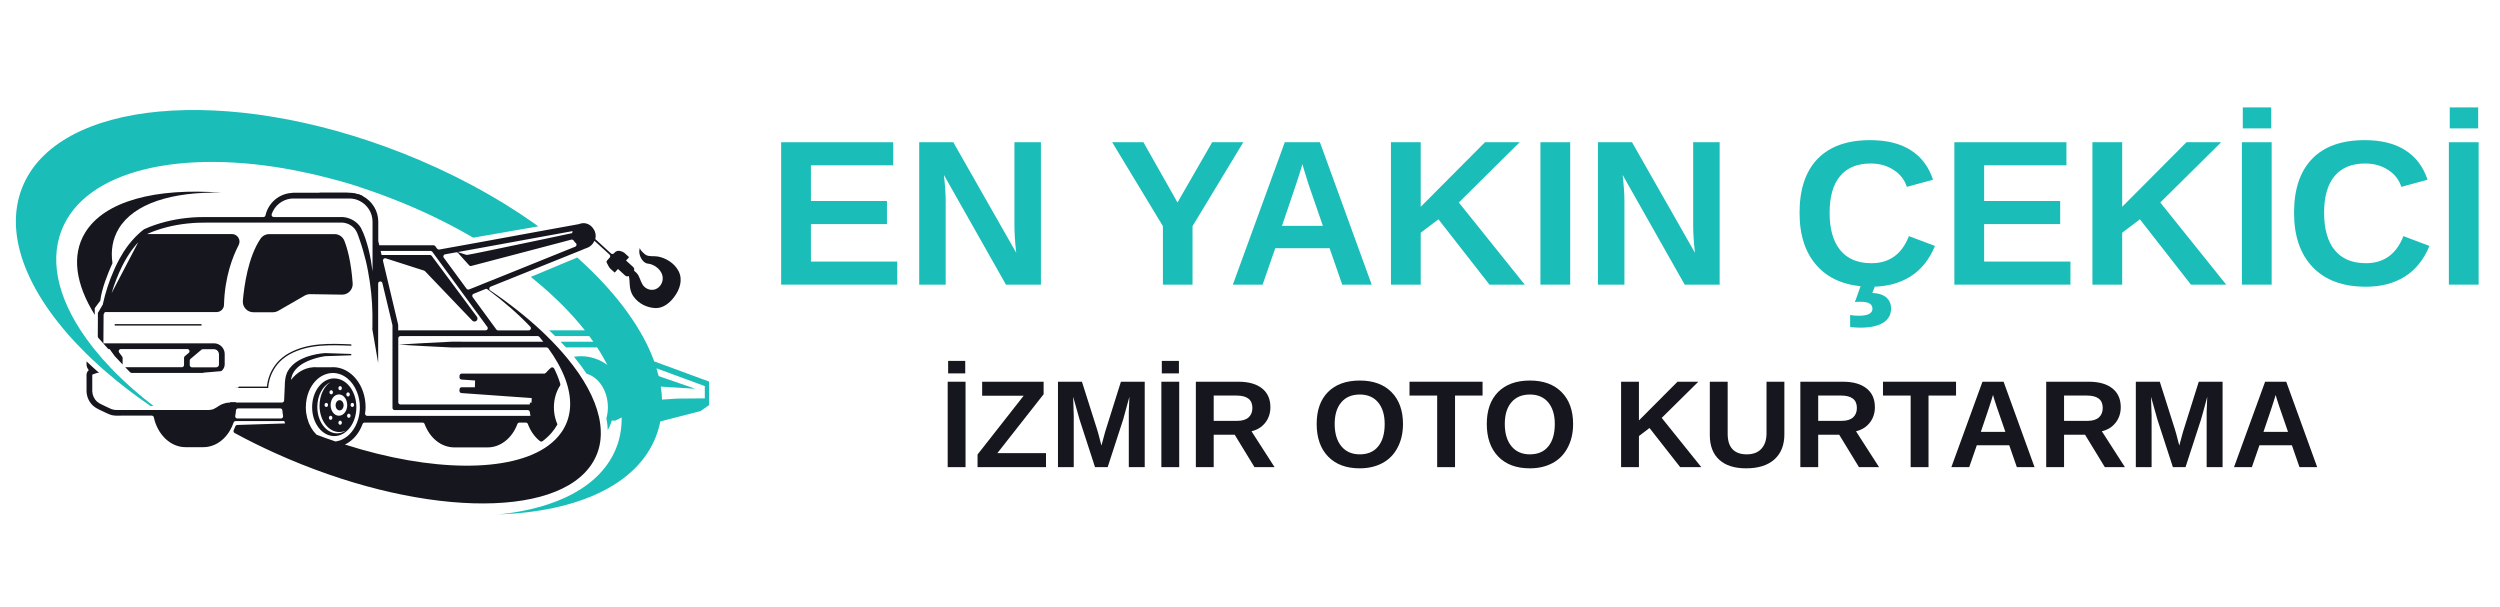 <svg xmlns="http://www.w3.org/2000/svg" xmlns:xlink="http://www.w3.org/1999/xlink" width="350" zoomAndPan="magnify" viewBox="0 0 262.5 63.75" height="85" preserveAspectRatio="xMidYMid meet" version="1.0"><defs><g/><clipPath id="a13c26ee93"><path d="M 52 27 L 74.453 27 L 74.453 54.484 L 52 54.484 Z M 52 27 " clip-rule="nonzero"/></clipPath><clipPath id="1ff32d47fe"><path d="M 68 42 L 74.453 42 L 74.453 45 L 68 45 Z M 68 42 " clip-rule="nonzero"/></clipPath></defs><path fill="#16171e" d="M 26.598 32.785 L 28.664 32.785 C 28.855 32.785 29.047 32.73 29.215 32.637 L 31.996 31.035 C 32.168 30.938 32.363 30.883 32.562 30.887 L 35.914 30.938 C 36.562 30.949 37.078 30.395 37.031 29.746 C 36.863 27.438 36.457 26.035 36.16 25.285 C 35.992 24.863 35.59 24.582 35.133 24.582 L 28.27 24.582 C 27.902 24.582 27.555 24.766 27.352 25.07 C 26.066 26.973 25.641 29.949 25.5 31.59 C 25.445 32.234 25.957 32.785 26.598 32.785 Z M 26.598 32.785 " fill-opacity="1" fill-rule="nonzero"/><path fill="#16171e" d="M 36.891 36.156 L 36.871 36.156 C 34.648 36.066 32.355 35.969 30.348 37.074 C 28.316 38.195 28.055 40.184 28.027 40.594 L 25.09 40.594 C 25.051 40.664 24.992 40.727 24.961 40.727 L 24.762 40.727 C 24.758 40.73 24.758 40.738 24.75 40.742 L 28.168 40.742 L 28.168 40.664 C 28.168 40.645 28.23 38.406 30.414 37.203 C 32.391 36.121 34.66 36.219 36.859 36.301 L 36.887 36.301 L 36.887 36.156 Z M 36.891 36.156 " fill-opacity="1" fill-rule="nonzero"/><path fill="#16171e" d="M 12.047 34.031 L 21.16 34.031 L 21.16 34.184 L 12.047 34.184 Z M 12.047 34.031 " fill-opacity="1" fill-rule="nonzero"/><g clip-path="url(#a13c26ee93)"><path fill="#1abdb8" d="M 74.406 40.047 L 68.691 37.945 C 67.48 34.605 64.973 31.133 61.469 27.824 L 61.414 27.777 L 61.113 27.496 C 61.086 27.473 61.062 27.449 61.035 27.426 C 60.891 27.293 60.754 27.168 60.609 27.039 L 55.73 29.074 C 55.879 29.191 56.023 29.309 56.168 29.43 C 58.234 31.125 60 32.902 61.414 34.688 L 57.664 34.688 C 57.859 34.875 58.07 35.07 58.281 35.285 L 61.871 35.285 C 62.016 35.484 62.16 35.68 62.297 35.879 L 58.859 35.879 C 59.047 36.066 59.23 36.27 59.422 36.48 L 62.699 36.48 C 63.105 37.094 63.461 37.711 63.773 38.32 C 62.973 37.738 62.016 37.402 60.992 37.402 C 60.746 37.402 60.504 37.426 60.266 37.461 C 60.727 38.02 61.18 38.621 61.605 39.25 C 62.879 39.605 63.828 41.051 63.828 42.77 C 63.828 43.168 63.773 43.555 63.672 43.926 L 63.672 43.93 C 63.75 44.34 63.801 44.746 63.816 45.16 C 63.988 44.855 64.129 44.531 64.23 44.172 L 64.23 44.164 L 64.621 44.164 L 64.637 44.148 C 64.641 44.148 64.891 44.027 65.273 43.836 C 65.289 44.945 65.109 46.012 64.707 47.023 C 63.137 51.02 58.543 53.391 52.355 54.016 C 60.625 53.715 66.875 50.93 68.863 45.863 C 69.07 45.336 69.227 44.793 69.332 44.242 C 69.453 43.633 69.512 43.016 69.516 42.387 L 70.02 42.41 L 71.09 42.453 C 71.445 42.469 71.797 42.453 72.164 42.449 L 74.301 42.43 L 74.598 42.43 L 74.598 40.121 Z M 74.004 40.539 L 74.004 41.828 L 72.164 41.844 C 71.809 41.852 71.449 41.84 71.094 41.855 L 70.027 41.922 L 69.512 41.957 C 69.496 41.508 69.453 41.055 69.379 40.598 C 69.324 40.23 69.246 39.859 69.156 39.488 C 69.09 39.219 69.016 38.945 68.93 38.672 Z M 74.004 40.539 " fill-opacity="1" fill-rule="nonzero"/></g><path fill="#1abdb8" d="M 55.98 23.379 C 52.027 20.602 47.355 18.078 42.168 16.043 C 23.793 8.828 5.949 10.48 2.316 19.73 C 0.301 24.867 3.078 31.254 9.086 37.16 C 9.285 37.352 9.48 37.547 9.688 37.738 C 9.98 38.016 10.281 38.293 10.594 38.566 C 10.816 38.766 11.047 38.969 11.273 39.164 C 12.66 40.355 14.176 41.516 15.809 42.633 L 16.121 42.633 C 14.656 41.508 13.328 40.348 12.148 39.164 C 11.949 38.961 11.758 38.762 11.57 38.566 C 10.969 37.938 10.418 37.309 9.91 36.672 C 9.777 36.512 9.648 36.348 9.527 36.184 C 6.316 31.992 5.07 27.727 6.473 24.16 C 8.953 17.852 18.98 15.582 30.898 17.875 C 30.898 17.875 31.453 17.984 32.301 18.172 C 32.301 18.168 32.301 18.168 32.301 18.164 C 33.023 18.32 33.758 18.496 34.496 18.695 C 34.617 18.727 34.738 18.758 34.863 18.789 C 35.969 19.074 37.137 19.414 38.148 19.773 C 39.215 20.121 40.285 20.512 41.355 20.934 C 44.191 22.047 46.848 23.324 49.289 24.727 C 49.422 24.801 49.555 24.879 49.684 24.957 L 56.52 23.766 C 56.34 23.633 56.16 23.504 55.98 23.379 Z M 55.98 23.379 " fill-opacity="1" fill-rule="nonzero"/><path fill="#1abdb8" d="M 20 37.688 C 19.953 37.73 19.922 37.793 19.922 37.855 L 19.922 37.754 Z M 20 37.688 " fill-opacity="1" fill-rule="nonzero"/><path fill="#1abdb8" d="M 20.148 38.57 L 19.922 38.57 L 19.922 38.344 C 19.922 38.469 20.023 38.57 20.148 38.57 Z M 20.148 38.57 " fill-opacity="1" fill-rule="nonzero"/><path fill="#1abdb8" d="M 21.215 36.664 L 21.297 36.664 C 21.242 36.664 21.195 36.684 21.152 36.719 Z M 21.215 36.664 " fill-opacity="1" fill-rule="nonzero"/><path fill="#1abdb8" d="M 22.992 36.961 L 22.992 37.188 C 22.992 36.898 22.758 36.664 22.469 36.664 L 22.691 36.664 C 22.859 36.664 22.992 36.797 22.992 36.961 Z M 22.992 36.961 " fill-opacity="1" fill-rule="nonzero"/><path fill="#16171e" d="M 11.809 27.633 C 11.617 26.312 11.82 25.086 12.469 24.004 C 14.07 21.359 18.066 20.117 23.246 20.23 C 16.359 19.707 10.961 21.09 8.93 24.445 C 7.484 26.832 7.957 29.859 9.949 33.062 L 9.949 32.355 L 10.531 31.57 C 10.68 30.336 11.285 28.789 11.809 27.633 Z M 11.809 27.633 " fill-opacity="1" fill-rule="nonzero"/><path fill="#16171e" d="M 38.211 20.961 L 33.477 20.238 L 36.391 20.238 C 36.391 20.238 37.266 20.312 37.676 20.414 C 37.734 20.43 37.785 20.449 37.82 20.461 C 38.094 20.594 38.094 20.594 38.094 20.594 Z M 38.211 20.961 " fill-opacity="1" fill-rule="nonzero"/><path fill="#16171e" d="M 71.246 28.461 C 70.824 27.656 69.957 27.094 69.074 26.934 C 68.66 26.859 68.195 26.977 67.812 26.766 C 67.68 26.688 67.121 26.203 67.199 26.008 C 66.918 26.738 67.496 27.629 67.992 27.672 C 68.773 27.742 69.602 28.422 69.586 29.246 C 69.582 29.727 69.277 30.188 68.84 30.363 C 68.43 30.52 67.98 30.406 67.668 30.121 C 67.32 29.797 67.258 29.336 67.039 28.934 C 66.934 28.734 66.75 28.559 66.574 28.418 C 66.617 28.285 66.59 28.137 66.484 28.039 L 65.734 27.355 L 66.055 27.004 L 65.562 26.551 C 65.508 26.52 65.426 26.473 65.375 26.441 L 65.137 26.359 C 64.922 26.293 64.688 26.352 64.535 26.52 L 64.469 26.594 C 64.387 26.688 64.242 26.691 64.145 26.609 L 62.504 25.102 C 62.531 24.996 62.547 24.883 62.547 24.773 C 62.547 24.484 62.449 24.207 62.281 23.988 C 62.062 23.66 61.691 23.43 61.266 23.43 C 61.102 23.43 60.934 23.465 60.793 23.531 C 60.133 23.648 58.781 23.898 57.121 24.199 C 55.121 24.566 52.668 25.016 50.465 25.418 C 48.766 25.73 47.211 26.008 46.117 26.203 C 46.031 26.219 45.949 26.18 45.898 26.113 L 45.699 25.844 C 45.656 25.781 45.594 25.75 45.52 25.75 L 39.824 25.75 L 39.719 25.324 C 39.719 25.312 39.719 25.293 39.719 25.277 L 39.719 23.277 C 39.719 22.148 39.078 21.113 38.098 20.598 C 38.098 20.598 38.098 20.598 37.82 20.465 C 37.777 20.445 37.73 20.43 37.68 20.418 C 37.676 20.418 37.676 20.418 37.676 20.418 C 37.363 20.305 37.02 20.238 36.68 20.238 L 30.785 20.238 L 30.316 20.293 C 29.102 20.5 28.145 21.422 27.879 22.609 C 27.855 22.719 27.766 22.789 27.66 22.789 L 21.965 22.789 C 21.211 22.781 20.422 22.793 19.652 22.883 C 18.879 22.961 18.109 23.098 17.355 23.293 C 16.598 23.492 15.875 23.727 15.141 24.066 L 15.113 24.082 L 15.09 24.102 C 14.953 24.211 14.789 24.328 14.652 24.461 C 14.512 24.594 14.371 24.723 14.23 24.863 C 13.973 25.133 13.715 25.422 13.484 25.723 C 13.363 25.875 13.266 26.035 13.152 26.191 C 13.043 26.34 12.941 26.504 12.848 26.664 C 12.648 26.98 12.469 27.32 12.297 27.656 C 12.18 27.895 12.062 28.137 11.961 28.383 C 11.457 29.512 11.078 30.688 10.809 31.895 L 10.801 31.918 L 10.801 31.93 L 10.797 31.973 L 10.324 32.777 L 10.277 32.848 L 10.277 33.562 L 10.266 35.32 C 10.266 35.379 10.289 35.43 10.32 35.469 C 10.637 35.828 10.988 36.23 11.375 36.652 L 11.508 36.652 L 12.035 37.375 C 12.035 37.375 12.035 37.379 12.035 37.379 C 12.305 37.668 12.586 37.961 12.875 38.273 L 12.875 37.582 C 12.875 37.535 12.859 37.492 12.832 37.449 L 12.508 37.012 C 12.402 36.863 12.508 36.652 12.691 36.652 L 19.672 36.652 C 19.883 36.652 19.977 36.918 19.816 37.055 L 19.402 37.402 C 19.352 37.445 19.324 37.504 19.324 37.57 L 19.324 38.332 C 19.324 38.457 19.219 38.559 19.098 38.559 L 13.148 38.559 C 13.32 38.734 13.488 38.906 13.664 39.086 C 13.707 39.129 13.766 39.156 13.824 39.156 L 21.34 39.156 C 21.363 39.141 21.379 39.125 21.395 39.125 C 21.988 39.07 22.574 39.023 23.16 38.977 C 23.207 38.977 23.254 38.957 23.293 38.922 C 23.477 38.758 23.594 38.52 23.594 38.254 L 23.594 37.172 C 23.594 36.555 23.086 36.047 22.469 36.047 L 10.859 36.047 L 10.859 35.887 L 10.867 34.402 L 10.879 33.008 L 11.012 32.77 L 22.727 32.77 C 23.16 32.77 23.52 32.43 23.52 31.996 C 23.598 29.078 24.426 26.949 25.059 25.734 C 25.336 25.199 24.945 24.574 24.344 24.574 L 15.445 24.574 C 16.086 24.277 16.801 24.039 17.5 23.859 C 18.227 23.672 18.965 23.543 19.715 23.465 C 20.461 23.383 21.199 23.371 21.961 23.371 L 35.703 23.371 C 36.398 23.332 37.031 23.66 37.383 24.223 C 37.539 24.484 37.66 24.895 37.781 25.227 C 37.906 25.582 38.016 25.941 38.121 26.301 C 38.332 27.023 38.512 27.75 38.645 28.496 C 38.922 29.969 39.082 31.461 39.105 32.957 L 39.105 34.301 C 39.105 34.387 39.098 34.477 39.094 34.566 L 39.707 38.113 L 39.707 29.781 C 39.707 29.512 40.09 29.469 40.152 29.727 L 41.199 34.109 C 41.203 34.121 41.211 34.141 41.211 34.156 L 41.211 42.832 C 41.211 42.957 41.312 43.059 41.438 43.059 L 55.41 43.059 C 55.523 43.059 55.621 43.148 55.633 43.262 C 55.648 43.398 55.668 43.531 55.695 43.664 L 38.555 43.664 C 38.414 43.664 38.312 43.539 38.332 43.398 C 38.367 43.188 38.387 42.973 38.387 42.754 C 38.387 40.434 36.848 38.551 34.949 38.551 C 34.918 38.551 34.883 38.562 34.848 38.562 L 33.168 38.562 C 33.137 38.562 33.102 38.551 33.07 38.551 C 33.023 38.551 32.977 38.562 32.93 38.562 L 32.852 38.562 L 32.852 38.566 C 31.957 38.633 31.148 39.117 30.559 39.887 C 30.562 39.832 30.574 39.777 30.574 39.727 C 30.609 39.59 30.664 39.461 30.703 39.324 C 30.781 39.203 30.82 39.074 30.914 38.961 C 31.082 38.73 31.293 38.523 31.539 38.348 C 31.777 38.168 32.055 38.031 32.336 37.902 C 32.906 37.664 33.52 37.488 34.133 37.398 L 34.164 37.398 L 36.883 37.309 L 36.883 37.164 L 34.137 37.074 L 34.121 37.074 C 33.453 37.125 32.805 37.254 32.168 37.477 C 31.855 37.598 31.543 37.738 31.254 37.922 C 30.953 38.102 30.688 38.336 30.461 38.617 C 30.336 38.75 30.262 38.922 30.16 39.074 C 30.098 39.25 30.02 39.418 29.988 39.598 C 29.965 39.77 29.922 39.969 29.914 40.133 L 29.898 40.609 L 29.832 42.051 C 29.828 42.172 29.73 42.266 29.609 42.266 L 24.758 42.266 C 24.754 42.25 24.754 42.234 24.75 42.219 C 24.551 42.219 24.348 42.223 24.152 42.227 C 24.152 42.242 24.156 42.258 24.156 42.27 L 24.113 42.27 C 24.023 42.273 23.922 42.281 23.824 42.293 C 23.812 42.297 23.801 42.297 23.789 42.297 C 23.789 42.297 23.785 42.297 23.781 42.297 C 23.766 42.305 23.754 42.309 23.742 42.309 C 23.609 42.34 23.492 42.375 23.363 42.422 C 23.309 42.445 23.254 42.469 23.203 42.492 C 23.113 42.535 23.031 42.59 22.945 42.645 C 22.91 42.668 22.875 42.688 22.836 42.711 L 22.809 42.738 C 22.668 42.805 22.562 42.887 22.434 42.949 C 22.367 42.973 22.297 42.992 22.234 43.008 C 22.168 43.02 22.105 43.031 22.047 43.039 C 22.004 43.039 21.957 43.051 21.918 43.051 L 12.73 43.051 C 12.492 43.043 12.215 43.062 12.035 43.039 C 11.812 43.008 11.652 42.949 11.422 42.828 L 10.754 42.512 C 10.633 42.449 10.539 42.41 10.438 42.348 C 10.359 42.305 10.27 42.238 10.191 42.176 C 9.887 41.898 9.703 41.5 9.688 41.082 L 9.688 39.613 C 9.703 39.27 9.652 39.359 9.781 39.301 L 10.125 39.18 L 10.215 39.148 L 10.402 39.148 C 9.953 38.754 9.512 38.355 9.086 37.945 L 9.086 38.25 C 9.086 38.488 9.176 38.695 9.324 38.859 C 9.242 38.934 9.164 39.027 9.125 39.137 C 9.047 39.414 9.098 39.473 9.086 39.609 L 9.086 41.094 C 9.105 41.672 9.359 42.234 9.793 42.617 C 9.898 42.707 10.004 42.789 10.148 42.867 C 10.262 42.934 10.383 42.996 10.492 43.047 L 11.16 43.363 C 11.371 43.473 11.672 43.598 11.945 43.625 C 12.258 43.664 12.473 43.637 12.727 43.641 L 15.934 43.641 C 16.043 43.641 16.133 43.719 16.152 43.82 C 16.543 45.633 17.906 46.953 19.473 46.953 L 21.355 46.953 C 21.457 46.953 21.547 46.949 21.645 46.938 L 21.648 46.938 C 21.973 46.902 22.277 46.816 22.574 46.68 C 23.203 46.391 23.754 45.871 24.148 45.195 C 24.301 44.945 24.422 44.66 24.527 44.371 C 24.555 44.277 24.641 44.215 24.738 44.215 L 29.852 44.215 C 29.875 44.293 29.906 44.383 29.934 44.461 L 24.91 44.621 C 24.816 44.621 24.734 44.688 24.707 44.777 C 24.66 44.902 24.605 45.035 24.539 45.168 C 24.488 45.277 24.531 45.406 24.633 45.465 C 25.984 46.199 27.402 46.902 28.879 47.57 C 43.602 54.227 58.543 54.664 62.25 48.539 C 62.707 47.785 62.973 46.969 63.055 46.105 C 63.086 45.801 63.094 45.492 63.078 45.176 C 63.004 43.312 62.188 41.266 60.734 39.156 C 60.379 38.645 59.984 38.121 59.555 37.605 C 59.242 37.223 58.91 36.836 58.551 36.453 C 58.371 36.258 58.18 36.055 57.98 35.852 C 57.793 35.656 57.594 35.457 57.391 35.262 C 57.188 35.062 56.98 34.867 56.766 34.664 C 55.238 33.246 53.461 31.84 51.477 30.496 C 51.32 30.395 51.348 30.168 51.512 30.102 L 55.188 28.625 L 60.156 26.625 L 61.109 26.242 L 61.41 26.113 L 61.691 26.008 C 61.926 25.914 62.129 25.746 62.293 25.508 C 62.344 25.438 62.383 25.363 62.418 25.285 L 64.004 26.734 C 64.094 26.816 64.098 26.961 64.016 27.051 L 63.75 27.344 C 63.684 27.41 63.672 27.516 63.715 27.598 L 63.93 28.008 C 63.969 28.066 64.012 28.117 64.051 28.176 L 64.543 28.621 L 64.891 28.242 L 65.637 28.93 C 65.75 29.031 65.902 29.047 66.027 28.98 C 66.098 29.27 66.105 29.594 66.117 29.832 C 66.148 30.332 66.23 30.727 66.531 31.148 C 67.051 31.879 67.941 32.324 68.844 32.348 C 69.637 32.367 70.336 31.797 70.777 31.195 C 71.371 30.426 71.727 29.379 71.246 28.461 Z M 19.922 37.855 C 19.922 37.793 19.953 37.73 20 37.688 L 21.152 36.719 C 21.195 36.684 21.242 36.664 21.297 36.664 L 22.469 36.664 C 22.758 36.664 22.992 36.898 22.992 37.188 L 22.992 38.27 C 22.992 38.438 22.859 38.57 22.691 38.57 L 20.148 38.57 C 20.023 38.57 19.922 38.469 19.922 38.344 Z M 12.348 29.574 L 11.719 30.777 C 11.871 30.273 12.039 29.77 12.234 29.281 C 12.414 28.82 12.613 28.367 12.832 27.934 C 13 27.605 13.164 27.289 13.359 26.98 C 13.449 26.828 13.543 26.676 13.648 26.531 C 13.754 26.387 13.848 26.23 13.961 26.098 C 14.133 25.871 14.32 25.652 14.512 25.441 Z M 39.113 28.484 C 39.113 28.473 39.113 28.449 39.109 28.438 C 39.012 27.676 38.879 26.914 38.695 26.16 C 38.492 25.398 38.293 24.695 37.898 23.926 C 37.461 23.176 36.535 22.734 35.707 22.789 L 28.742 22.789 C 28.586 22.789 28.477 22.633 28.527 22.484 C 28.828 21.613 29.598 20.965 30.551 20.855 C 30.645 20.844 30.738 20.844 30.832 20.844 L 36.68 20.844 C 37.047 20.844 37.402 20.918 37.711 21.074 C 38.562 21.469 39.117 22.336 39.117 23.277 L 39.117 28.484 Z M 29.504 43.941 L 24.922 43.941 C 24.777 43.941 24.676 43.812 24.699 43.672 C 24.738 43.48 24.762 43.289 24.777 43.094 C 24.789 42.973 24.879 42.883 25 42.883 L 29.43 42.883 C 29.551 42.883 29.645 42.973 29.652 43.094 C 29.664 43.285 29.691 43.477 29.723 43.664 C 29.75 43.809 29.648 43.941 29.504 43.941 Z M 51.223 25.891 C 53.457 25.48 55.867 25.043 57.77 24.695 C 58.699 24.527 59.516 24.375 60.125 24.266 C 60.102 24.328 60.082 24.398 60.078 24.477 C 59.426 24.617 58.746 24.762 58.051 24.91 C 55.84 25.379 53.504 25.867 51.754 26.227 C 50.391 26.508 49.375 26.715 49.055 26.766 C 49.016 26.766 48.984 26.766 48.945 26.754 L 48.066 26.465 C 49.016 26.293 50.102 26.094 51.223 25.891 Z M 40.215 27.391 C 40.18 27.223 40.336 27.074 40.504 27.125 L 44.531 28.414 C 44.566 28.426 44.598 28.445 44.625 28.473 L 49.59 33.664 C 49.703 33.785 49.898 33.793 50.023 33.688 C 50.102 33.625 50.137 33.531 50.137 33.441 C 50.137 33.375 50.113 33.309 50.074 33.254 L 45.328 26.863 C 45.285 26.809 45.219 26.773 45.148 26.773 L 40.066 26.773 L 39.965 26.348 L 45.215 26.348 C 45.289 26.348 45.355 26.383 45.395 26.441 L 51.172 34.328 C 51.281 34.477 51.176 34.684 50.992 34.684 L 41.809 34.684 L 41.809 34.133 C 41.809 34.121 41.809 34.102 41.805 34.086 Z M 35.281 46.348 C 35.246 46.355 35.203 46.348 35.172 46.336 C 34.527 46.121 33.887 45.887 33.242 45.645 C 33.191 45.594 33.152 45.543 33.109 45.496 C 33.055 45.438 33 45.387 32.953 45.324 C 32.891 45.254 32.844 45.176 32.797 45.098 C 32.773 45.066 32.75 45.031 32.727 45 C 32.707 44.969 32.684 44.938 32.664 44.898 C 32.613 44.812 32.574 44.727 32.531 44.633 C 32.496 44.559 32.457 44.492 32.43 44.426 C 32.387 44.32 32.359 44.215 32.328 44.109 C 32.305 44.043 32.273 43.977 32.258 43.898 C 32.227 43.781 32.207 43.664 32.184 43.535 C 32.172 43.477 32.16 43.414 32.148 43.348 C 32.125 43.16 32.113 42.965 32.113 42.77 C 32.113 42.172 32.227 41.605 32.43 41.105 C 32.773 40.27 33.363 39.613 34.113 39.328 C 34.391 39.219 34.664 39.164 34.949 39.164 C 36.062 39.164 37.023 39.98 37.484 41.16 C 37.676 41.645 37.785 42.191 37.785 42.77 C 37.785 43.195 37.727 43.609 37.613 44 C 37.465 44.523 37.223 44.98 36.922 45.352 C 36.645 45.695 36.312 45.961 35.953 46.133 C 35.734 46.246 35.512 46.312 35.281 46.348 Z M 56.629 35.367 C 56.773 35.539 56.91 35.711 57.043 35.879 L 48.484 35.879 C 48.043 35.891 47.605 35.855 47.164 35.891 C 45.41 35.984 43.645 36.062 41.887 36.18 C 43.645 36.309 45.41 36.379 47.164 36.473 C 47.609 36.508 48.043 36.473 48.484 36.48 L 57.387 36.48 C 57.461 36.48 57.527 36.52 57.574 36.574 C 57.941 37.086 58.27 37.59 58.555 38.094 C 58.887 38.684 59.16 39.258 59.367 39.824 C 60.082 41.777 60.051 43.594 59.133 45.109 C 59.086 45.184 59.043 45.254 58.996 45.324 C 58.621 45.879 58.137 46.371 57.555 46.797 C 53.645 49.652 45.301 49.578 36.219 46.676 C 36.387 46.598 36.551 46.496 36.707 46.383 C 37.301 45.957 37.781 45.312 38.07 44.52 C 38.105 44.434 38.188 44.371 38.281 44.371 L 44.375 44.371 C 44.465 44.371 44.551 44.438 44.582 44.52 C 45.133 46.004 46.34 46.977 47.703 46.977 L 51.203 46.977 C 52.562 46.977 53.777 46 54.328 44.52 C 54.363 44.434 54.441 44.371 54.539 44.371 L 55.215 44.371 C 55.305 44.371 55.391 44.438 55.426 44.52 C 55.703 45.27 56.148 45.887 56.695 46.316 C 56.777 46.379 56.898 46.379 56.977 46.316 C 57.699 45.77 58.195 45.172 58.531 44.562 L 58.531 44.559 C 58.453 44.383 58.387 44.199 58.332 44.004 C 58.219 43.613 58.16 43.199 58.16 42.773 C 58.16 41.922 58.398 41.121 58.805 40.492 C 58.84 40.438 58.848 40.371 58.832 40.309 C 58.652 39.695 58.414 39.148 58.184 38.691 C 58.117 38.566 57.945 38.527 57.836 38.625 C 57.68 38.762 57.527 38.906 57.391 39.07 L 57.324 39.137 C 57.281 39.172 57.234 39.195 57.188 39.23 L 48.477 39.23 C 48.355 39.23 48.254 39.324 48.254 39.449 L 48.242 39.613 C 48.242 39.734 48.332 39.84 48.453 39.852 L 49.887 39.953 C 49.871 40.41 49.879 40.203 49.863 40.66 L 48.477 40.66 C 48.355 40.66 48.254 40.754 48.254 40.879 L 48.242 41.039 C 48.242 41.16 48.332 41.266 48.453 41.273 L 55.832 41.797 L 55.809 42.277 L 55.641 42.277 L 55.625 42.469 L 42.047 42.469 C 41.922 42.469 41.82 42.367 41.82 42.242 L 41.82 35.512 C 41.82 35.391 41.922 35.289 42.047 35.289 L 56.461 35.289 C 56.523 35.289 56.582 35.316 56.629 35.367 Z M 55.688 34.312 C 55.816 34.457 55.715 34.691 55.516 34.691 L 52.301 34.691 C 52.227 34.691 52.16 34.66 52.121 34.602 L 49.629 31.195 C 49.539 31.074 49.586 30.906 49.723 30.852 L 50.969 30.348 C 51.047 30.316 51.129 30.328 51.191 30.379 C 52.922 31.664 54.426 32.984 55.688 34.312 Z M 60.391 25.906 L 59.652 26.203 L 59.648 26.203 L 54.637 28.227 L 50.52 29.883 C 50.492 29.859 50.457 29.84 50.43 29.82 C 50.457 29.84 50.492 29.863 50.52 29.887 L 49.254 30.391 C 49.16 30.426 49.055 30.398 48.988 30.316 L 46.594 27.055 C 46.496 26.922 46.574 26.73 46.738 26.703 C 47.086 26.637 47.473 26.57 47.887 26.496 C 47.965 26.48 48.047 26.508 48.098 26.566 L 49.262 27.859 C 49.316 27.922 49.406 27.949 49.484 27.926 L 52.941 27.016 L 52.945 27.016 L 58.773 25.484 L 59.988 25.16 C 60.09 25.137 60.191 25.184 60.246 25.273 C 60.309 25.371 60.379 25.461 60.469 25.535 C 60.59 25.645 60.547 25.848 60.391 25.906 Z M 60.391 25.906 " fill-opacity="1" fill-rule="nonzero"/><g clip-path="url(#1ff32d47fe)"><path fill="#1abdb8" d="M 74.168 42.09 L 74.605 42.43 L 73.551 43.164 L 68.531 44.449 L 68.219 42.312 L 69.406 42.09 Z M 74.168 42.09 " fill-opacity="1" fill-rule="nonzero"/></g><path fill="#1abdb8" d="M 68.219 39.168 L 73.004 40.82 L 68.219 40.527 Z M 68.219 39.168 " fill-opacity="1" fill-rule="nonzero"/><path fill="#16171e" d="M 37.414 42.574 C 37.348 41.113 36.488 39.934 35.391 39.758 C 35.387 39.758 35.383 39.758 35.383 39.758 C 35.289 39.742 35.191 39.73 35.094 39.73 C 33.812 39.73 32.773 41.086 32.773 42.762 C 32.773 44.434 33.812 45.789 35.094 45.789 C 36.379 45.789 37.418 44.434 37.418 42.762 C 37.418 42.695 37.414 42.637 37.414 42.574 Z M 36.73 41.414 C 36.73 41.535 36.645 41.633 36.547 41.633 C 36.441 41.633 36.363 41.535 36.363 41.414 C 36.363 41.293 36.445 41.199 36.547 41.199 C 36.648 41.199 36.73 41.293 36.73 41.414 Z M 35.898 40.754 C 35.898 40.875 35.812 40.973 35.715 40.973 C 35.613 40.973 35.531 40.875 35.531 40.754 C 35.531 40.637 35.617 40.539 35.715 40.539 C 35.812 40.539 35.898 40.637 35.898 40.754 Z M 35.586 41.414 C 36.066 41.414 36.457 41.918 36.457 42.535 C 36.457 43.152 36.07 43.652 35.586 43.652 C 35.105 43.652 34.715 43.152 34.715 42.535 C 34.715 41.914 35.105 41.414 35.586 41.414 Z M 35.898 44.387 C 35.898 44.504 35.812 44.602 35.715 44.602 C 35.613 44.602 35.531 44.504 35.531 44.387 C 35.531 44.266 35.617 44.168 35.715 44.168 C 35.812 44.168 35.898 44.266 35.898 44.387 Z M 34.902 43.871 C 34.902 43.992 34.816 44.086 34.719 44.086 C 34.617 44.086 34.535 43.992 34.535 43.871 C 34.535 43.75 34.617 43.652 34.719 43.652 C 34.816 43.652 34.902 43.75 34.902 43.871 Z M 34.961 41.188 C 34.961 41.309 34.883 41.402 34.777 41.402 C 34.676 41.402 34.594 41.309 34.594 41.188 C 34.594 41.07 34.68 40.973 34.777 40.973 C 34.883 40.973 34.961 41.07 34.961 41.188 Z M 35.391 45.5 C 34.246 45.5 33.316 44.258 33.316 42.73 C 33.316 41.527 33.887 40.508 34.688 40.125 C 34.016 40.582 33.551 41.516 33.551 42.594 C 33.551 44.125 34.477 45.363 35.625 45.363 C 35.875 45.363 36.113 45.305 36.34 45.195 C 36.055 45.387 35.73 45.5 35.391 45.5 Z M 34.445 42.516 C 34.445 42.637 34.359 42.734 34.262 42.734 C 34.16 42.734 34.078 42.637 34.078 42.516 C 34.078 42.395 34.16 42.301 34.262 42.301 C 34.359 42.301 34.445 42.395 34.445 42.516 Z M 36.625 43.871 C 36.523 43.871 36.441 43.773 36.441 43.652 C 36.441 43.535 36.523 43.438 36.625 43.438 C 36.727 43.438 36.809 43.535 36.809 43.652 C 36.809 43.773 36.727 43.871 36.625 43.871 Z M 36.992 42.734 C 36.891 42.734 36.809 42.637 36.809 42.516 C 36.809 42.395 36.895 42.301 36.992 42.301 C 37.098 42.301 37.176 42.395 37.176 42.516 C 37.176 42.633 37.098 42.734 36.992 42.734 Z M 36.992 42.734 " fill-opacity="1" fill-rule="nonzero"/><path fill="#16171e" d="M 35.656 43.094 C 35.891 43.094 36.078 42.852 36.078 42.555 C 36.078 42.258 35.891 42.016 35.656 42.016 C 35.43 42.016 35.238 42.258 35.238 42.555 C 35.238 42.852 35.43 43.094 35.656 43.094 Z M 35.656 43.094 " fill-opacity="1" fill-rule="nonzero"/><g fill="#1abdb8" fill-opacity="1"><g transform="translate(80.568, 29.887)"><g><path d="M 1.453 0 L 1.453 -14.953 L 13.219 -14.953 L 13.219 -12.531 L 4.578 -12.531 L 4.578 -8.781 L 12.562 -8.781 L 12.562 -6.359 L 4.578 -6.359 L 4.578 -2.422 L 13.641 -2.422 L 13.641 0 Z M 1.453 0 "/></g></g></g><g fill="#1abdb8" fill-opacity="1"><g transform="translate(95.063, 29.887)"><g><path d="M 10.562 0 L 4.047 -11.516 C 4.172 -10.398 4.234 -9.5 4.234 -8.812 L 4.234 0 L 1.453 0 L 1.453 -14.953 L 5.031 -14.953 L 11.641 -3.344 C 11.516 -4.414 11.453 -5.391 11.453 -6.266 L 11.453 -14.953 L 14.234 -14.953 L 14.234 0 Z M 10.562 0 "/></g></g></g><g fill="#1abdb8" fill-opacity="1"><g transform="translate(110.758, 29.887)"><g/></g></g><g fill="#1abdb8" fill-opacity="1"><g transform="translate(116.403, 29.887)"><g><path d="M 8.812 -6.141 L 8.812 0 L 5.703 0 L 5.703 -6.141 L 0.375 -14.953 L 3.656 -14.953 L 7.234 -8.625 L 10.875 -14.953 L 14.141 -14.953 Z M 8.812 -6.141 "/></g></g></g><g fill="#1abdb8" fill-opacity="1"><g transform="translate(128.903, 29.887)"><g><path d="M 12.031 0 L 10.703 -3.828 L 5 -3.828 L 3.672 0 L 0.547 0 L 6 -14.953 L 9.688 -14.953 L 15.125 0 Z M 7.844 -12.656 L 7.781 -12.422 C 7.707 -12.16 7.617 -11.867 7.516 -11.547 C 7.422 -11.223 6.816 -9.43 5.703 -6.172 L 10 -6.172 L 8.516 -10.469 L 8.062 -11.922 Z M 7.844 -12.656 "/></g></g></g><g fill="#1abdb8" fill-opacity="1"><g transform="translate(144.597, 29.887)"><g><path d="M 11.797 0 L 6.438 -6.859 L 4.578 -5.453 L 4.578 0 L 1.453 0 L 1.453 -14.953 L 4.578 -14.953 L 4.578 -8.172 L 11.328 -14.953 L 14.969 -14.953 L 8.578 -8.625 L 15.5 0 Z M 11.797 0 "/></g></g></g><g fill="#1abdb8" fill-opacity="1"><g transform="translate(160.292, 29.887)"><g><path d="M 1.453 0 L 1.453 -14.953 L 4.578 -14.953 L 4.578 0 Z M 1.453 0 "/></g></g></g><g fill="#1abdb8" fill-opacity="1"><g transform="translate(166.33, 29.887)"><g><path d="M 10.562 0 L 4.047 -11.516 C 4.172 -10.398 4.234 -9.5 4.234 -8.812 L 4.234 0 L 1.453 0 L 1.453 -14.953 L 5.031 -14.953 L 11.641 -3.344 C 11.516 -4.414 11.453 -5.391 11.453 -6.266 L 11.453 -14.953 L 14.234 -14.953 L 14.234 0 Z M 10.562 0 "/></g></g></g><g fill="#1abdb8" fill-opacity="1"><g transform="translate(182.024, 29.887)"><g/></g></g><g fill="#1abdb8" fill-opacity="1"><g transform="translate(188.062, 29.887)"><g><path d="M 8.438 -2.25 C 10.32 -2.25 11.633 -3.195 12.375 -5.094 L 15.109 -4.062 C 14.516 -2.625 13.648 -1.551 12.516 -0.844 C 11.379 -0.133 10.02 0.219 8.438 0.219 C 6.031 0.219 4.172 -0.461 2.859 -1.828 C 1.547 -3.191 0.891 -5.098 0.891 -7.547 C 0.891 -10.004 1.52 -11.891 2.781 -13.203 C 4.051 -14.516 5.891 -15.172 8.297 -15.172 C 10.055 -15.172 11.484 -14.816 12.578 -14.109 C 13.68 -13.41 14.457 -12.379 14.906 -11.016 L 12.156 -10.266 C 11.914 -11.016 11.453 -11.609 10.766 -12.047 C 10.086 -12.492 9.285 -12.719 8.359 -12.719 C 6.941 -12.719 5.867 -12.273 5.141 -11.391 C 4.41 -10.516 4.047 -9.234 4.047 -7.547 C 4.047 -5.828 4.422 -4.516 5.172 -3.609 C 5.922 -2.703 7.008 -2.25 8.438 -2.25 Z M 10.5 2.5 C 10.5 3.156 10.223 3.656 9.672 4 C 9.117 4.344 8.32 4.516 7.281 4.516 C 6.957 4.516 6.598 4.492 6.203 4.453 L 6.203 3.188 C 6.453 3.238 6.75 3.266 7.094 3.266 C 8.062 3.266 8.547 3.02 8.547 2.531 C 8.547 2.289 8.445 2.109 8.25 1.984 C 8.051 1.859 7.719 1.797 7.25 1.797 C 6.988 1.797 6.805 1.805 6.703 1.828 L 7.359 0 L 8.875 0 L 8.531 0.875 C 9.195 0.906 9.691 1.066 10.016 1.359 C 10.336 1.648 10.5 2.031 10.5 2.5 Z M 10.5 2.5 "/></g></g></g><g fill="#1abdb8" fill-opacity="1"><g transform="translate(203.756, 29.887)"><g><path d="M 1.453 0 L 1.453 -14.953 L 13.219 -14.953 L 13.219 -12.531 L 4.578 -12.531 L 4.578 -8.781 L 12.562 -8.781 L 12.562 -6.359 L 4.578 -6.359 L 4.578 -2.422 L 13.641 -2.422 L 13.641 0 Z M 1.453 0 "/></g></g></g><g fill="#1abdb8" fill-opacity="1"><g transform="translate(218.251, 29.887)"><g><path d="M 11.797 0 L 6.438 -6.859 L 4.578 -5.453 L 4.578 0 L 1.453 0 L 1.453 -14.953 L 4.578 -14.953 L 4.578 -8.172 L 11.328 -14.953 L 14.969 -14.953 L 8.578 -8.625 L 15.5 0 Z M 11.797 0 "/></g></g></g><g fill="#1abdb8" fill-opacity="1"><g transform="translate(233.946, 29.887)"><g><path d="M 1.453 0 L 1.453 -14.953 L 4.578 -14.953 L 4.578 0 Z M 1.547 -16.406 L 1.547 -18.609 L 4.531 -18.609 L 4.531 -16.406 Z M 1.547 -16.406 "/></g></g></g><g fill="#1abdb8" fill-opacity="1"><g transform="translate(239.984, 29.887)"><g><path d="M 8.438 -2.25 C 10.32 -2.25 11.633 -3.195 12.375 -5.094 L 15.109 -4.062 C 14.516 -2.625 13.648 -1.551 12.516 -0.844 C 11.379 -0.133 10.02 0.219 8.438 0.219 C 6.031 0.219 4.172 -0.461 2.859 -1.828 C 1.547 -3.191 0.891 -5.098 0.891 -7.547 C 0.891 -10.004 1.52 -11.891 2.781 -13.203 C 4.051 -14.516 5.891 -15.172 8.297 -15.172 C 10.055 -15.172 11.484 -14.816 12.578 -14.109 C 13.68 -13.41 14.457 -12.379 14.906 -11.016 L 12.156 -10.266 C 11.914 -11.016 11.453 -11.609 10.766 -12.047 C 10.086 -12.492 9.285 -12.719 8.359 -12.719 C 6.941 -12.719 5.867 -12.273 5.141 -11.391 C 4.41 -10.516 4.047 -9.234 4.047 -7.547 C 4.047 -5.828 4.422 -4.516 5.172 -3.609 C 5.922 -2.703 7.008 -2.25 8.438 -2.25 Z M 8.438 -2.25 "/></g></g></g><g fill="#1abdb8" fill-opacity="1"><g transform="translate(255.678, 29.887)"><g><path d="M 1.453 0 L 1.453 -14.953 L 4.578 -14.953 L 4.578 0 Z M 1.547 -16.406 L 1.547 -18.609 L 4.531 -18.609 L 4.531 -16.406 Z M 1.547 -16.406 "/></g></g></g><g fill="#16171e" fill-opacity="1"><g transform="translate(98.632, 49.05)"><g><path d="M 0.875 0 L 0.875 -8.969 L 2.75 -8.969 L 2.75 0 Z M 0.922 -9.844 L 0.922 -11.156 L 2.719 -11.156 L 2.719 -9.844 Z M 0.922 -9.844 "/></g></g></g><g fill="#16171e" fill-opacity="1"><g transform="translate(102.252, 49.05)"><g><path d="M 7.578 0 L 0.391 0 L 0.391 -1.328 L 5.234 -7.5 L 0.875 -7.5 L 0.875 -8.969 L 7.328 -8.969 L 7.328 -7.656 L 2.469 -1.469 L 7.578 -1.469 Z M 7.578 0 "/></g></g></g><g fill="#16171e" fill-opacity="1"><g transform="translate(110.212, 49.05)"><g><path d="M 8.312 0 L 8.312 -5.438 C 8.312 -5.562 8.312 -5.68 8.312 -5.797 C 8.32 -5.922 8.344 -6.453 8.375 -7.391 C 8.07 -6.242 7.852 -5.445 7.719 -5 L 6.094 0 L 4.766 0 L 3.141 -5 L 2.469 -7.391 C 2.508 -6.398 2.531 -5.75 2.531 -5.438 L 2.531 0 L 0.875 0 L 0.875 -8.969 L 3.391 -8.969 L 4.984 -3.953 L 5.125 -3.469 L 5.438 -2.266 L 5.828 -3.703 L 7.484 -8.969 L 9.984 -8.969 L 9.984 0 Z M 8.312 0 "/></g></g></g><g fill="#16171e" fill-opacity="1"><g transform="translate(121.068, 49.05)"><g><path d="M 0.875 0 L 0.875 -8.969 L 2.75 -8.969 L 2.75 0 Z M 0.922 -9.844 L 0.922 -11.156 L 2.719 -11.156 L 2.719 -9.844 Z M 0.922 -9.844 "/></g></g></g><g fill="#16171e" fill-opacity="1"><g transform="translate(124.689, 49.05)"><g><path d="M 7.031 0 L 4.953 -3.406 L 2.75 -3.406 L 2.75 0 L 0.875 0 L 0.875 -8.969 L 5.344 -8.969 C 6.414 -8.969 7.242 -8.734 7.828 -8.266 C 8.41 -7.805 8.703 -7.148 8.703 -6.297 C 8.703 -5.66 8.52 -5.113 8.156 -4.656 C 7.801 -4.207 7.32 -3.91 6.719 -3.766 L 9.141 0 Z M 6.812 -6.219 C 6.812 -7.082 6.258 -7.516 5.156 -7.516 L 2.75 -7.516 L 2.75 -4.859 L 5.203 -4.859 C 5.734 -4.859 6.133 -4.977 6.406 -5.219 C 6.676 -5.457 6.812 -5.789 6.812 -6.219 Z M 6.812 -6.219 "/></g></g></g><g fill="#16171e" fill-opacity="1"><g transform="translate(134.1, 49.05)"><g/></g></g><g fill="#16171e" fill-opacity="1"><g transform="translate(137.72, 49.05)"><g><path d="M 9.594 -4.531 C 9.594 -3.594 9.406 -2.77 9.031 -2.062 C 8.664 -1.352 8.141 -0.812 7.453 -0.438 C 6.766 -0.062 5.961 0.125 5.047 0.125 C 3.641 0.125 2.535 -0.285 1.734 -1.109 C 0.93 -1.941 0.531 -3.082 0.531 -4.531 C 0.531 -5.969 0.926 -7.086 1.719 -7.891 C 2.52 -8.691 3.633 -9.094 5.062 -9.094 C 6.477 -9.094 7.586 -8.688 8.391 -7.875 C 9.191 -7.062 9.594 -5.945 9.594 -4.531 Z M 7.672 -4.531 C 7.672 -5.488 7.441 -6.242 6.984 -6.797 C 6.523 -7.348 5.883 -7.625 5.062 -7.625 C 4.219 -7.625 3.566 -7.348 3.109 -6.797 C 2.648 -6.254 2.422 -5.5 2.422 -4.531 C 2.422 -3.539 2.656 -2.758 3.125 -2.188 C 3.594 -1.625 4.234 -1.344 5.047 -1.344 C 5.891 -1.344 6.535 -1.617 6.984 -2.172 C 7.441 -2.723 7.672 -3.508 7.672 -4.531 Z M 7.672 -4.531 "/></g></g></g><g fill="#16171e" fill-opacity="1"><g transform="translate(147.857, 49.05)"><g><path d="M 4.922 -7.516 L 4.922 0 L 3.047 0 L 3.047 -7.516 L 0.141 -7.516 L 0.141 -8.969 L 7.812 -8.969 L 7.812 -7.516 Z M 4.922 -7.516 "/></g></g></g><g fill="#16171e" fill-opacity="1"><g transform="translate(155.582, 49.05)"><g><path d="M 9.594 -4.531 C 9.594 -3.594 9.406 -2.77 9.031 -2.062 C 8.664 -1.352 8.141 -0.812 7.453 -0.438 C 6.766 -0.062 5.961 0.125 5.047 0.125 C 3.641 0.125 2.535 -0.285 1.734 -1.109 C 0.93 -1.941 0.531 -3.082 0.531 -4.531 C 0.531 -5.969 0.926 -7.086 1.719 -7.891 C 2.52 -8.691 3.633 -9.094 5.062 -9.094 C 6.477 -9.094 7.586 -8.688 8.391 -7.875 C 9.191 -7.062 9.594 -5.945 9.594 -4.531 Z M 7.672 -4.531 C 7.672 -5.488 7.441 -6.242 6.984 -6.797 C 6.523 -7.348 5.883 -7.625 5.062 -7.625 C 4.219 -7.625 3.566 -7.348 3.109 -6.797 C 2.648 -6.254 2.422 -5.5 2.422 -4.531 C 2.422 -3.539 2.656 -2.758 3.125 -2.188 C 3.594 -1.625 4.234 -1.344 5.047 -1.344 C 5.891 -1.344 6.535 -1.617 6.984 -2.172 C 7.441 -2.723 7.672 -3.508 7.672 -4.531 Z M 7.672 -4.531 "/></g></g></g><g fill="#16171e" fill-opacity="1"><g transform="translate(165.718, 49.05)"><g/></g></g><g fill="#16171e" fill-opacity="1"><g transform="translate(169.339, 49.05)"><g><path d="M 7.078 0 L 3.859 -4.109 L 2.75 -3.266 L 2.75 0 L 0.875 0 L 0.875 -8.969 L 2.75 -8.969 L 2.75 -4.906 L 6.797 -8.969 L 8.984 -8.969 L 5.141 -5.172 L 9.297 0 Z M 7.078 0 "/></g></g></g><g fill="#16171e" fill-opacity="1"><g transform="translate(178.75, 49.05)"><g><path d="M 4.594 0.125 C 3.363 0.125 2.422 -0.176 1.766 -0.781 C 1.109 -1.383 0.781 -2.242 0.781 -3.359 L 0.781 -8.969 L 2.656 -8.969 L 2.656 -3.5 C 2.656 -2.789 2.82 -2.254 3.156 -1.891 C 3.5 -1.523 4 -1.344 4.656 -1.344 C 5.32 -1.344 5.832 -1.535 6.188 -1.922 C 6.551 -2.305 6.734 -2.852 6.734 -3.562 L 6.734 -8.969 L 8.609 -8.969 L 8.609 -3.453 C 8.609 -2.316 8.258 -1.438 7.562 -0.812 C 6.863 -0.188 5.875 0.125 4.594 0.125 Z M 4.594 0.125 "/></g></g></g><g fill="#16171e" fill-opacity="1"><g transform="translate(188.161, 49.05)"><g><path d="M 7.031 0 L 4.953 -3.406 L 2.75 -3.406 L 2.75 0 L 0.875 0 L 0.875 -8.969 L 5.344 -8.969 C 6.414 -8.969 7.242 -8.734 7.828 -8.266 C 8.41 -7.805 8.703 -7.148 8.703 -6.297 C 8.703 -5.66 8.52 -5.113 8.156 -4.656 C 7.801 -4.207 7.32 -3.91 6.719 -3.766 L 9.141 0 Z M 6.812 -6.219 C 6.812 -7.082 6.258 -7.516 5.156 -7.516 L 2.75 -7.516 L 2.75 -4.859 L 5.203 -4.859 C 5.734 -4.859 6.133 -4.977 6.406 -5.219 C 6.676 -5.457 6.812 -5.789 6.812 -6.219 Z M 6.812 -6.219 "/></g></g></g><g fill="#16171e" fill-opacity="1"><g transform="translate(197.572, 49.05)"><g><path d="M 4.922 -7.516 L 4.922 0 L 3.047 0 L 3.047 -7.516 L 0.141 -7.516 L 0.141 -8.969 L 7.812 -8.969 L 7.812 -7.516 Z M 4.922 -7.516 "/></g></g></g><g fill="#16171e" fill-opacity="1"><g transform="translate(204.565, 49.05)"><g><path d="M 7.203 0 L 6.406 -2.297 L 3 -2.297 L 2.203 0 L 0.328 0 L 3.594 -8.969 L 5.812 -8.969 L 9.062 0 Z M 4.703 -7.578 L 4.656 -7.438 C 4.613 -7.289 4.562 -7.117 4.5 -6.922 C 4.445 -6.723 4.086 -5.648 3.422 -3.703 L 6 -3.703 L 5.109 -6.281 L 4.828 -7.141 Z M 4.703 -7.578 "/></g></g></g><g fill="#16171e" fill-opacity="1"><g transform="translate(213.976, 49.05)"><g><path d="M 7.031 0 L 4.953 -3.406 L 2.75 -3.406 L 2.75 0 L 0.875 0 L 0.875 -8.969 L 5.344 -8.969 C 6.414 -8.969 7.242 -8.734 7.828 -8.266 C 8.41 -7.805 8.703 -7.148 8.703 -6.297 C 8.703 -5.66 8.52 -5.113 8.156 -4.656 C 7.801 -4.207 7.32 -3.91 6.719 -3.766 L 9.141 0 Z M 6.812 -6.219 C 6.812 -7.082 6.258 -7.516 5.156 -7.516 L 2.75 -7.516 L 2.75 -4.859 L 5.203 -4.859 C 5.734 -4.859 6.133 -4.977 6.406 -5.219 C 6.676 -5.457 6.812 -5.789 6.812 -6.219 Z M 6.812 -6.219 "/></g></g></g><g fill="#16171e" fill-opacity="1"><g transform="translate(223.387, 49.05)"><g><path d="M 8.312 0 L 8.312 -5.438 C 8.312 -5.562 8.312 -5.68 8.312 -5.797 C 8.32 -5.922 8.344 -6.453 8.375 -7.391 C 8.07 -6.242 7.852 -5.445 7.719 -5 L 6.094 0 L 4.766 0 L 3.141 -5 L 2.469 -7.391 C 2.508 -6.398 2.531 -5.75 2.531 -5.438 L 2.531 0 L 0.875 0 L 0.875 -8.969 L 3.391 -8.969 L 4.984 -3.953 L 5.125 -3.469 L 5.438 -2.266 L 5.828 -3.703 L 7.484 -8.969 L 9.984 -8.969 L 9.984 0 Z M 8.312 0 "/></g></g></g><g fill="#16171e" fill-opacity="1"><g transform="translate(234.243, 49.05)"><g><path d="M 7.203 0 L 6.406 -2.297 L 3 -2.297 L 2.203 0 L 0.328 0 L 3.594 -8.969 L 5.812 -8.969 L 9.062 0 Z M 4.703 -7.578 L 4.656 -7.438 C 4.613 -7.289 4.562 -7.117 4.5 -6.922 C 4.445 -6.723 4.086 -5.648 3.422 -3.703 L 6 -3.703 L 5.109 -6.281 L 4.828 -7.141 Z M 4.703 -7.578 "/></g></g></g></svg>
